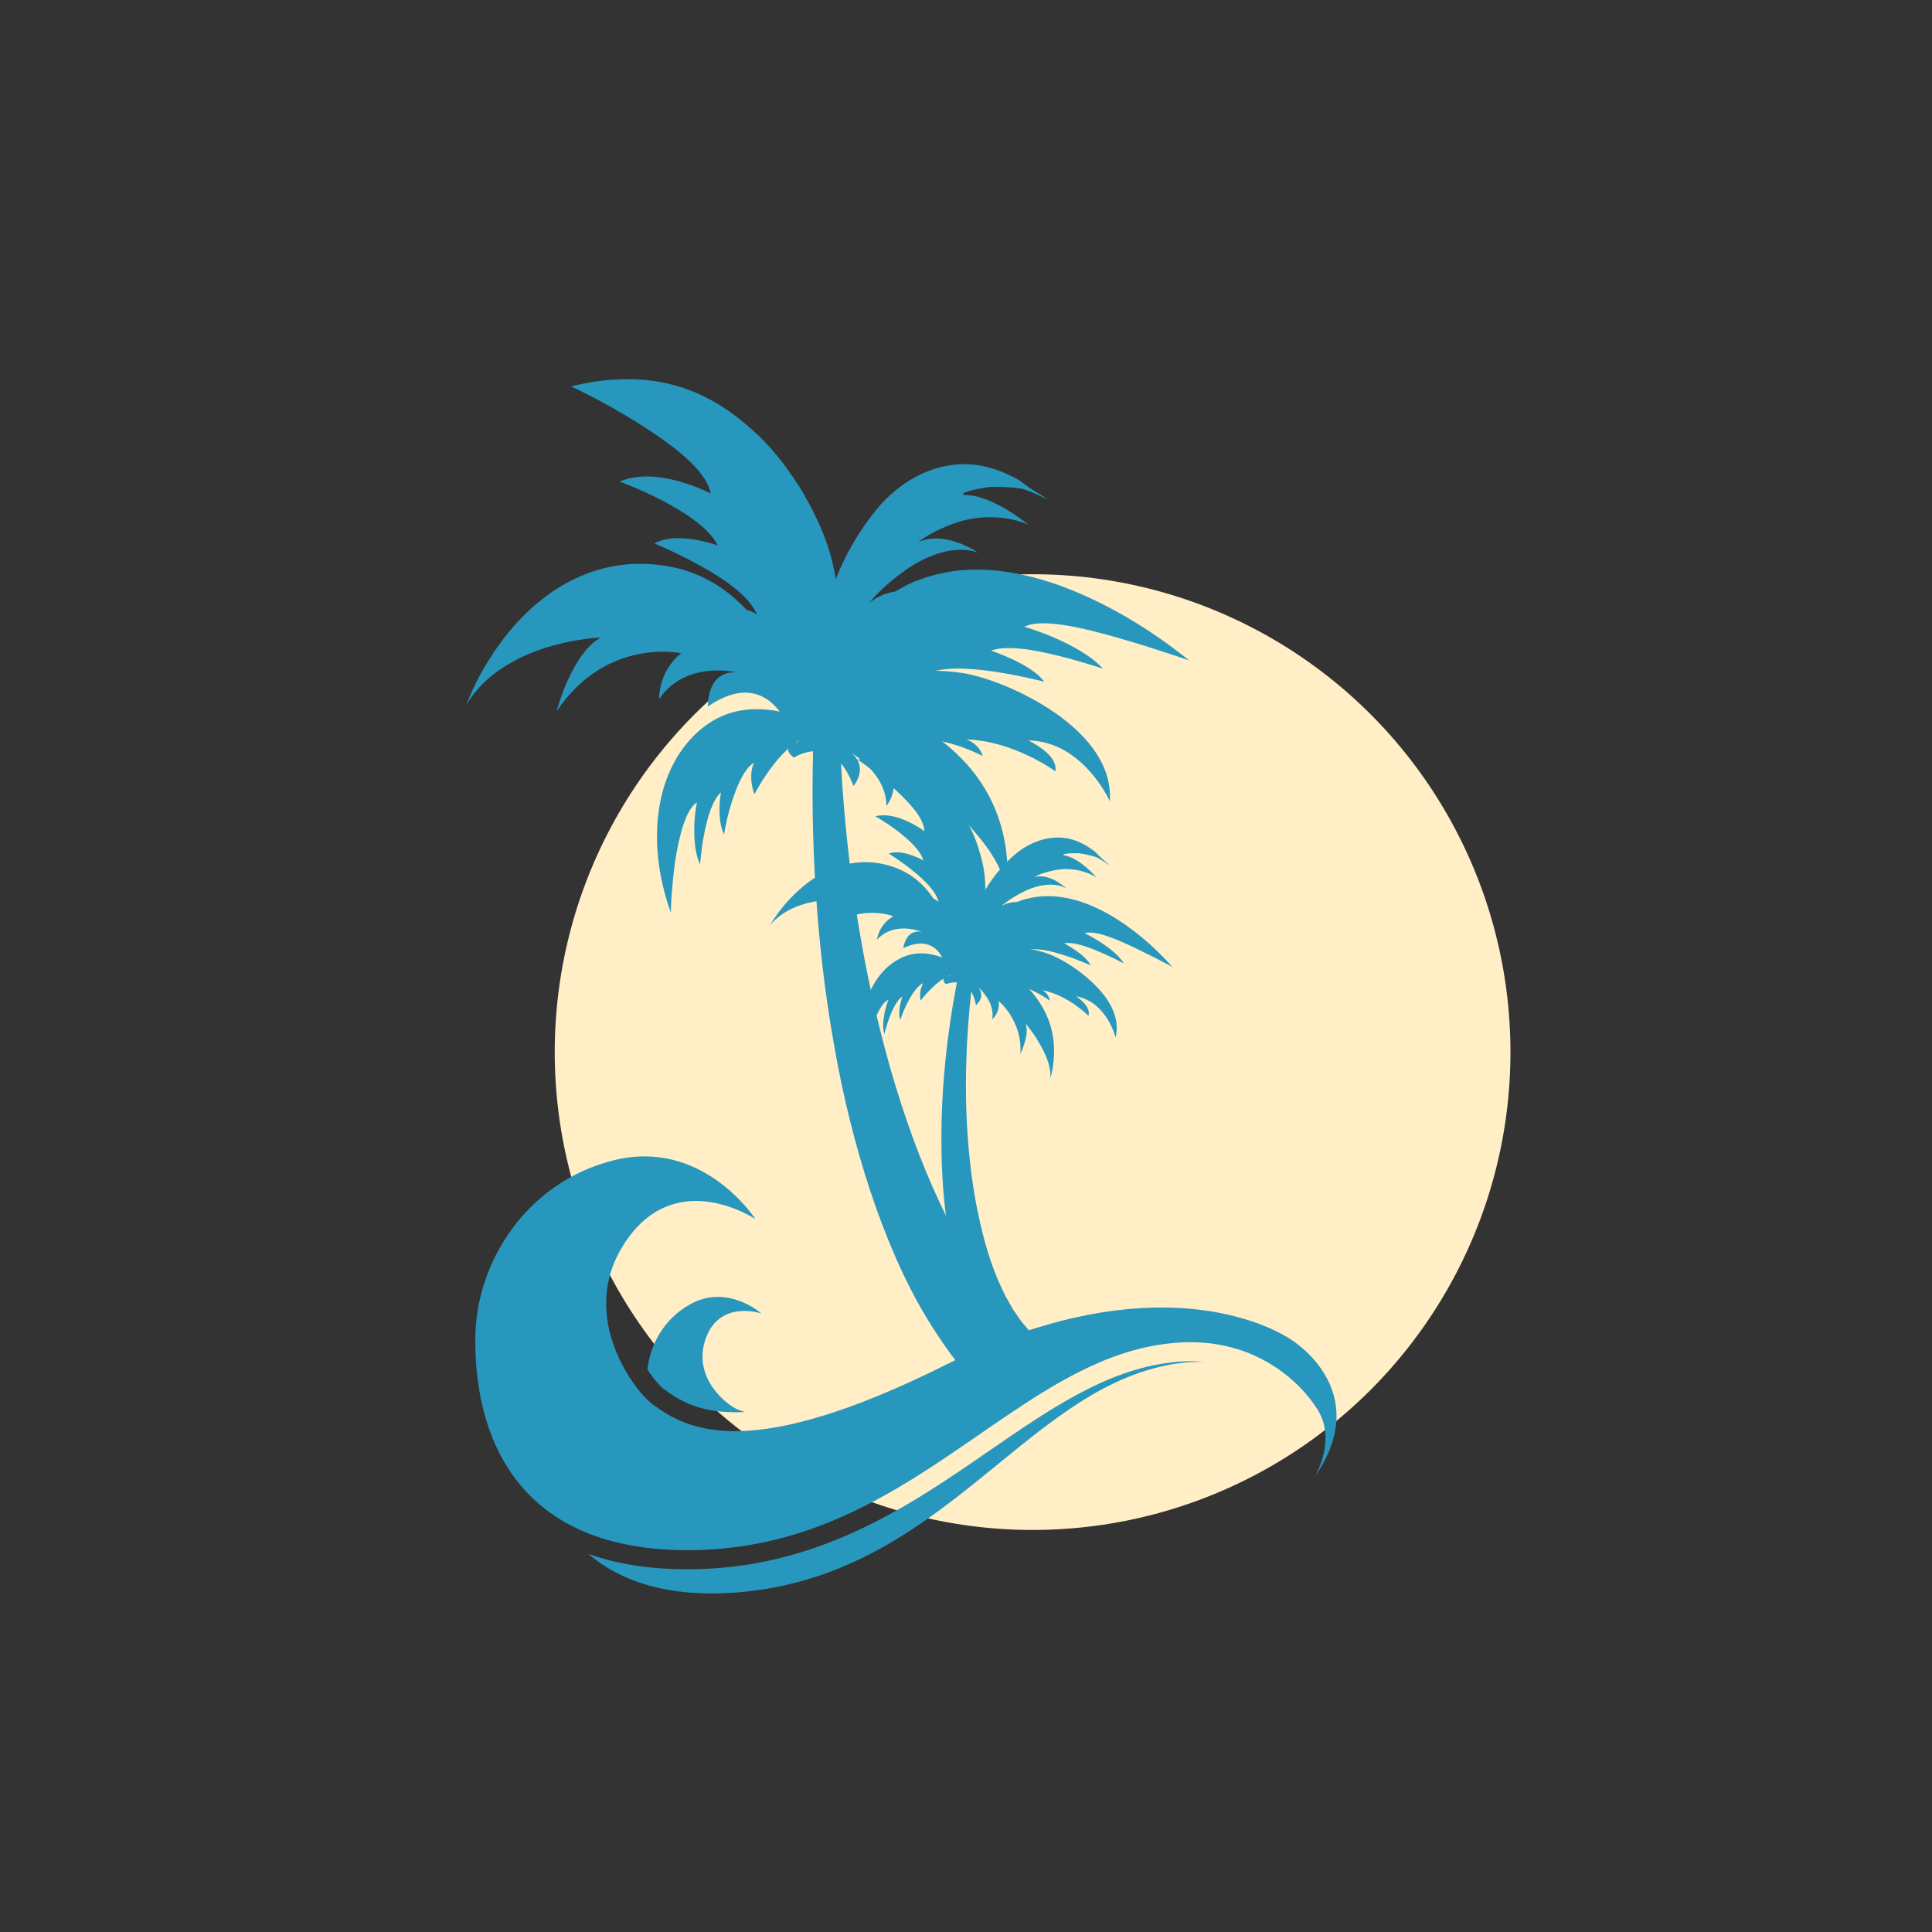 <?xml version="1.0" encoding="utf-8"?>
<!-- Generator: Adobe Illustrator 16.0.0, SVG Export Plug-In . SVG Version: 6.00 Build 0)  -->
<!DOCTYPE svg PUBLIC "-//W3C//DTD SVG 1.1//EN" "http://www.w3.org/Graphics/SVG/1.1/DTD/svg11.dtd">
<svg version="1.1" id="Calque_1" xmlns="http://www.w3.org/2000/svg" xmlns:xlink="http://www.w3.org/1999/xlink" x="0px" y="0px"
	 width="32px" height="32px" viewBox="0 0 32 32" enable-background="new 0 0 32 32" xml:space="preserve">
<rect x="0" y="0" width="32" height="32" fill="#333333" stroke="none"/>
<g>
	<circle fill="#FFEEC6" cx="17.103" cy="17.426" r="7.915"/>
	<g>
		<path fill="#2797BD" d="M13.149,12.549c0,0,0.169-0.112,0.375-0.106c0.209,0.005,0.446,0.127,0.612,0.575
			c0,0,0.066-0.076,0.094-0.181c0.026-0.105,0.021-0.24-0.124-0.363c0,0,0.142,0.083,0.284,0.233c0.146,0.15,0.29,0.366,0.292,0.642
			c0,0,0.047-0.056,0.085-0.154c0.036-0.099,0.062-0.239,0.014-0.412c0,0,0.206,0.12,0.415,0.358
			c0.103,0.119,0.214,0.269,0.301,0.448c0.085,0.181,0.152,0.391,0.176,0.635c0,0,0.047-0.147,0.069-0.333
			c0.027-0.187,0.032-0.413-0.062-0.58c0,0,0.234,0.197,0.47,0.475c0.242,0.28,0.486,0.639,0.52,1c0,0,0.058-0.365-0.028-0.842
			c-0.088-0.48-0.323-1.071-0.94-1.587c-0.622-0.52-1.233-0.567-1.709-0.451c-0.477,0.114-0.789,0.385-0.789,0.385
			S12.906,12.362,13.149,12.549z"/>
		<path fill="#2797BD" d="M13.073,12.083c0,0-0.022-0.064-0.068-0.152c-0.046-0.087-0.118-0.198-0.223-0.289
			c-0.209-0.18-0.544-0.291-1.056,0.058c0,0-0.007-0.145,0.047-0.288c0.053-0.144,0.174-0.285,0.416-0.277
			c0,0-0.205-0.05-0.467-0.021c-0.262,0.029-0.587,0.139-0.805,0.467c0,0-0.005-0.112,0.037-0.264
			c0.044-0.152,0.138-0.345,0.328-0.497c0,0-0.297-0.067-0.707,0.015c-0.406,0.081-0.935,0.317-1.357,0.948
			c0,0,0.064-0.246,0.187-0.52c0.127-0.277,0.316-0.583,0.548-0.704c0,0-0.394,0.012-0.872,0.157
			c-0.476,0.143-1.043,0.428-1.356,0.956c0,0,0.055-0.156,0.172-0.388c0.115-0.231,0.305-0.545,0.556-0.846
			c0.513-0.615,1.321-1.181,2.372-1.09c0.525,0.043,0.929,0.233,1.242,0.478c0.308,0.245,0.544,0.543,0.708,0.832
			c0.17,0.289,0.279,0.567,0.346,0.775c0.071,0.208,0.096,0.344,0.096,0.344S13.455,12.109,13.073,12.083z"/>
		<path fill="#2797BD" d="M18.383,13.274c0,0-0.027-0.062-0.081-0.153s-0.135-0.214-0.245-0.338
			c-0.223-0.249-0.549-0.508-1.027-0.52c0,0,0.127,0.06,0.247,0.152c0.119,0.093,0.228,0.218,0.203,0.36
			c0,0-0.166-0.122-0.429-0.249c-0.264-0.127-0.63-0.264-1.043-0.279c0,0,0.211,0.07,0.267,0.274c0,0-0.136-0.072-0.334-0.144
			c-0.198-0.071-0.456-0.141-0.698-0.128c-0.484,0.026-1.513,0.119-1.513,0.119L13.4,12.037c0,0,0.237-0.307,0.68-0.565
			c0.447-0.26,1.102-0.455,1.921-0.315c0.461,0.093,1.069,0.352,1.561,0.712C18.046,12.231,18.417,12.693,18.383,13.274z"/>
		<path fill="#2797BD" d="M13.586,12.267c0,0,0.003-0.507,0.219-1.106c0.105-0.299,0.271-0.618,0.499-0.898
			c0.238-0.278,0.533-0.521,0.92-0.659c0.763-0.288,1.56-0.176,2.313,0.088c0.757,0.275,1.487,0.707,2.158,1.246
			c0,0-0.543-0.191-1.147-0.365c-0.608-0.174-1.288-0.341-1.582-0.192c0,0,0.225,0.063,0.498,0.182
			c0.275,0.119,0.604,0.294,0.803,0.512c0,0-0.334-0.113-0.73-0.212c-0.4-0.099-0.861-0.183-1.123-0.086
			c0,0,0.165,0.053,0.357,0.144c0.19,0.089,0.414,0.217,0.524,0.37c0,0-0.368-0.096-0.801-0.163
			c-0.434-0.065-0.931-0.099-1.193,0.06c0,0,0.367,0.001,0.702,0.373c0,0-0.441,0.02-0.925,0.127
			c-0.481,0.106-1.011,0.309-1.163,0.659c-0.155,0.351-0.237,0.334-0.28,0.226C13.591,12.465,13.586,12.267,13.586,12.267z"/>
		<path fill="#2797BD" d="M13.545,12.072c0,0,0.048-0.116,0.106-0.311c0.029-0.097,0.061-0.213,0.09-0.346
			c0.033-0.132,0.063-0.278,0.087-0.435c0.1-0.635,0.119-1.417-0.223-2.215c-0.086-0.202-0.185-0.393-0.287-0.574
			c-0.104-0.183-0.229-0.354-0.35-0.52c-0.247-0.33-0.552-0.617-0.886-0.855c-0.337-0.237-0.725-0.414-1.166-0.492
			c-0.22-0.039-0.456-0.05-0.7-0.038C9.975,6.297,9.723,6.333,9.461,6.401c0,0,0.536,0.247,1.089,0.595
			c0.552,0.349,1.14,0.766,1.222,1.178c0,0-0.213-0.112-0.507-0.197c-0.294-0.083-0.67-0.141-1.003,0c0,0,0.339,0.121,0.711,0.315
			c0.37,0.195,0.774,0.455,0.915,0.742c0,0-0.165-0.061-0.379-0.096c-0.214-0.036-0.476-0.046-0.67,0.064
			c0,0,0.357,0.145,0.748,0.362c0.396,0.216,0.817,0.502,0.95,0.812c0,0-0.077-0.056-0.216-0.087
			c-0.139-0.033-0.338-0.042-0.585,0.057c0,0,0.363,0.286,0.731,0.651c0.186,0.184,0.371,0.387,0.509,0.592
			c0.144,0.206,0.24,0.414,0.24,0.612c0.008,0.397,0.093,0.413,0.172,0.331C13.468,12.25,13.545,12.072,13.545,12.072z"/>
		<path fill="#2797BD" d="M13.516,11.994c0,0-0.247-0.135-0.596-0.207c-0.35-0.07-0.803-0.079-1.217,0.219
			c-0.818,0.59-1.045,1.848-0.591,3.112c0,0,0-0.101,0.01-0.256c0.011-0.155,0.029-0.364,0.058-0.579
			c0.065-0.432,0.18-0.885,0.364-0.993c0,0-0.035,0.154-0.043,0.36c-0.007,0.206,0,0.464,0.095,0.666c0,0,0.015-0.241,0.069-0.511
			c0.051-0.269,0.142-0.566,0.276-0.681c0,0-0.02,0.115-0.024,0.259c-0.002,0.144,0.014,0.318,0.076,0.437
			c0,0,0.037-0.25,0.123-0.523c0.087-0.273,0.21-0.568,0.372-0.665c0,0-0.107,0.208,0.007,0.522c0,0,0.13-0.249,0.319-0.491
			c0.191-0.243,0.438-0.476,0.654-0.466C13.899,12.216,13.516,11.994,13.516,11.994z"/>
		<path fill="#2797BD" d="M16.602,7.71c0,0,0.029,0.028,0.076,0.073c0.038,0.034,0.092,0.084,0.177,0.15
			c0.041,0.033,0.09,0.071,0.148,0.112l0.041,0.028l-0.055-0.041c-0.036-0.025-0.074-0.052-0.112-0.08
			c-0.315-0.18-0.715-0.318-1.152-0.244c-0.432,0.067-0.898,0.323-1.267,0.805c-0.37,0.479-0.596,0.964-0.719,1.387
			c-0.066,0.212-0.106,0.411-0.129,0.594c-0.024,0.182-0.034,0.348-0.028,0.496c0.007,0.297,0.053,0.522,0.101,0.672
			c0.046,0.15,0.088,0.226,0.088,0.226s0.028-0.104,0.084-0.268c0.055-0.163,0.148-0.384,0.27-0.612
			c0.117-0.229,0.283-0.463,0.466-0.659c0.188-0.195,0.411-0.347,0.651-0.42c0,0-0.079-0.08-0.224-0.115
			c-0.144-0.035-0.354-0.027-0.621,0.17c0,0,0.063-0.075,0.169-0.183c0.106-0.107,0.265-0.243,0.442-0.365
			c0.356-0.25,0.818-0.415,1.19-0.284c0,0-0.127-0.089-0.314-0.158c-0.185-0.068-0.432-0.12-0.674-0.016
			c0,0,0.062-0.049,0.168-0.114c0.109-0.063,0.263-0.139,0.44-0.2c0.357-0.127,0.813-0.142,1.214,0.025c0,0-0.136-0.112-0.328-0.231
			c-0.191-0.113-0.439-0.246-0.687-0.257c-0.126-0.004-0.072-0.04,0.081-0.079c0.077-0.02,0.178-0.041,0.292-0.056
			c0.117-0.006,0.247-0.002,0.38,0.01c0.064,0.009,0.133,0.008,0.198,0.031s0.13,0.047,0.19,0.074
			c0.063,0.027,0.122,0.055,0.178,0.085c0.007,0.003,0.02,0.011,0.018,0.008l-0.041-0.028c-0.025-0.019-0.055-0.041-0.075-0.051
			c-0.043-0.025-0.086-0.051-0.127-0.076c-0.16-0.104-0.288-0.207-0.376-0.284C16.649,7.759,16.602,7.71,16.602,7.71z"/>
		<path fill="#2797BD" d="M17.632,22.525c0,0-0.068,0.083-0.169,0.197c-0.319,0.16-0.631,0.348-0.943,0.555
			c-0.018-0.013-0.034-0.025-0.053-0.04c-0.031-0.033-0.064-0.065-0.101-0.104c-0.193-0.173-0.419-0.431-0.648-0.746
			c-0.125-0.174-0.252-0.365-0.375-0.568c-0.706-1.17-1.246-2.857-1.537-4.561c-0.302-1.703-0.372-3.428-0.341-4.715
			c0-0.033,0.001-0.066,0.001-0.1c0.003-0.08,0.005-0.157,0.009-0.232c-0.002-0.003,0-0.01,0-0.014c0-0.028,0.002-0.057,0.002-0.083
			c0-0.002,0-0.006,0.002-0.009c0-0.043,0.002-0.086,0.004-0.128c0-0.012,0.002-0.027,0.002-0.04
			c0.019-0.377,0.044-0.696,0.067-0.945c0.015-0.188,0.033-0.334,0.045-0.434c0.01-0.1,0.017-0.151,0.017-0.151h0.008l0.262,0.022
			l0.038,0.003c0,0-0.002,0.055-0.006,0.152c-0.004,0.082-0.01,0.192-0.012,0.332c-0.002,0.031-0.002,0.064-0.002,0.098
			c-0.002,0.142-0.004,0.304-0.004,0.489v0.082c0.002,0.108,0.002,0.223,0.007,0.343c0.002,0.131,0.005,0.271,0.012,0.415v0.008
			c0.002,0.063,0.003,0.125,0.008,0.189c0.002,0.036,0.004,0.069,0.005,0.104c0.065,1.248,0.256,2.88,0.657,4.453
			c0.202,0.809,0.457,1.601,0.75,2.306c0.292,0.709,0.627,1.331,0.962,1.808c0.044,0.059,0.082,0.118,0.123,0.176
			c0.043,0.052,0.086,0.104,0.127,0.155c0.081,0.102,0.157,0.201,0.238,0.277c0.043,0.043,0.085,0.087,0.123,0.13
			c0.032,0.036,0.066,0.067,0.098,0.098c0.076,0.065,0.146,0.125,0.208,0.179c0.031,0.025,0.06,0.053,0.088,0.075
			c0.029,0.021,0.058,0.04,0.085,0.059c0.053,0.036,0.096,0.067,0.133,0.092C17.595,22.5,17.632,22.525,17.632,22.525z"/>
	</g>
	<g>
		<path fill="#2797BD" d="M15.666,16.301c0,0,0.103-0.046,0.216-0.024c0.114,0.022,0.234,0.11,0.284,0.373
			c0,0,0.042-0.036,0.068-0.09c0.024-0.056,0.034-0.129-0.035-0.212c0,0,0.07,0.059,0.136,0.155c0.066,0.096,0.125,0.228,0.1,0.38
			c0,0,0.031-0.026,0.062-0.077c0.029-0.051,0.056-0.126,0.045-0.226c0,0,0.101,0.085,0.196,0.235
			c0.045,0.077,0.093,0.168,0.124,0.275c0.03,0.106,0.048,0.229,0.038,0.366c0,0,0.039-0.076,0.068-0.177
			c0.032-0.101,0.056-0.225,0.02-0.326c0,0,0.112,0.131,0.215,0.306c0.107,0.177,0.21,0.396,0.193,0.598
			c0,0,0.066-0.195,0.063-0.467s-0.079-0.618-0.37-0.959c-0.295-0.343-0.627-0.426-0.9-0.406c-0.272,0.019-0.47,0.138-0.47,0.138
			S15.549,16.175,15.666,16.301z"/>
		<path fill="#2797BD" d="M15.667,16.038c0,0-0.006-0.037-0.023-0.09c-0.018-0.052-0.048-0.121-0.097-0.18
			c-0.098-0.118-0.272-0.211-0.586-0.065c0,0,0.009-0.08,0.053-0.154c0.042-0.074,0.122-0.141,0.254-0.114
			c0,0-0.108-0.046-0.256-0.055c-0.146-0.009-0.335,0.022-0.486,0.182c0,0,0.007-0.062,0.044-0.142
			c0.038-0.08,0.107-0.176,0.227-0.244c0,0-0.158-0.063-0.391-0.056c-0.231,0.007-0.543,0.088-0.834,0.396
			c0,0,0.058-0.128,0.15-0.269c0.096-0.141,0.228-0.292,0.367-0.336c0,0-0.218-0.03-0.495,0.005
			c-0.276,0.035-0.613,0.14-0.834,0.402c0,0,0.044-0.081,0.13-0.198c0.084-0.117,0.219-0.272,0.385-0.415
			c0.338-0.291,0.835-0.527,1.405-0.38c0.286,0.071,0.49,0.214,0.639,0.376c0.148,0.164,0.251,0.35,0.314,0.524
			c0.066,0.174,0.101,0.337,0.119,0.458c0.02,0.12,0.021,0.199,0.021,0.199S15.875,16.087,15.667,16.038z"/>
		<path fill="#2797BD" d="M18.479,17.183c0,0-0.011-0.037-0.032-0.093c-0.021-0.055-0.053-0.13-0.102-0.209
			c-0.101-0.158-0.257-0.33-0.519-0.38c0,0,0.065,0.045,0.122,0.106c0.058,0.063,0.106,0.142,0.079,0.218
			c0,0-0.08-0.083-0.212-0.176c-0.134-0.095-0.324-0.203-0.55-0.249c0,0,0.109,0.057,0.122,0.175c0,0-0.068-0.053-0.172-0.11
			c-0.102-0.058-0.238-0.12-0.371-0.136c-0.27-0.029-0.844-0.073-0.844-0.073l-0.151-0.215c0,0,0.158-0.146,0.426-0.247
			c0.271-0.103,0.648-0.149,1.085,0.003c0.246,0.093,0.558,0.292,0.795,0.537C18.392,16.577,18.552,16.864,18.479,17.183z"/>
		<path fill="#2797BD" d="M15.932,16.186c0,0,0.049-0.279,0.223-0.589c0.085-0.155,0.206-0.315,0.356-0.449
			c0.157-0.132,0.341-0.236,0.568-0.278c0.446-0.087,0.875,0.047,1.266,0.262c0.39,0.22,0.754,0.525,1.073,0.883
			c0,0-0.281-0.154-0.601-0.306c-0.316-0.152-0.676-0.307-0.853-0.252c0,0,0.119,0.056,0.259,0.146
			c0.142,0.091,0.305,0.217,0.394,0.356c0,0-0.171-0.093-0.383-0.184c-0.21-0.091-0.456-0.18-0.609-0.151
			c0,0,0.086,0.045,0.185,0.113c0.097,0.066,0.207,0.158,0.254,0.252c0,0-0.193-0.088-0.425-0.163
			c-0.233-0.077-0.504-0.141-0.663-0.078c0,0,0.201,0.034,0.352,0.27c0,0-0.244-0.029-0.521-0.016
			c-0.275,0.016-0.586,0.078-0.702,0.256c-0.117,0.179-0.161,0.164-0.175,0.099C15.917,16.295,15.932,16.186,15.932,16.186z"/>
		<path fill="#2797BD" d="M15.927,16.075c0,0,0.038-0.059,0.087-0.161c0.024-0.051,0.052-0.112,0.082-0.182
			c0.03-0.07,0.06-0.147,0.088-0.232c0.112-0.34,0.196-0.769,0.082-1.239c-0.029-0.119-0.065-0.233-0.105-0.344
			c-0.04-0.109-0.094-0.215-0.145-0.317c-0.106-0.205-0.247-0.391-0.409-0.552c-0.164-0.162-0.36-0.295-0.596-0.377
			c-0.118-0.042-0.247-0.07-0.382-0.086c-0.133-0.017-0.276-0.02-0.427-0.007c0,0,0.273,0.185,0.546,0.428
			c0.271,0.243,0.556,0.526,0.563,0.761c0,0-0.106-0.081-0.261-0.154c-0.154-0.074-0.355-0.14-0.553-0.093
			c0,0,0.177,0.098,0.362,0.239c0.186,0.141,0.385,0.321,0.436,0.492c0,0-0.085-0.048-0.199-0.087
			c-0.115-0.04-0.258-0.069-0.375-0.026c0,0,0.183,0.112,0.378,0.268c0.198,0.156,0.404,0.352,0.448,0.535
			c0,0-0.037-0.038-0.111-0.068c-0.073-0.03-0.183-0.054-0.328-0.023c0,0,0.174,0.192,0.343,0.427
			c0.085,0.118,0.168,0.247,0.226,0.373c0.06,0.126,0.094,0.25,0.076,0.359c-0.031,0.219,0.012,0.235,0.065,0.198
			C15.868,16.166,15.927,16.075,15.927,16.075z"/>
		<path fill="#2797BD" d="M15.919,16.029c0,0-0.123-0.097-0.31-0.169c-0.185-0.07-0.435-0.117-0.689,0.009
			c-0.505,0.249-0.746,0.92-0.612,1.658c0,0,0.009-0.055,0.028-0.14c0.021-0.085,0.05-0.198,0.086-0.314
			c0.075-0.23,0.18-0.47,0.292-0.512c0,0-0.034,0.082-0.058,0.194c-0.023,0.112-0.043,0.255-0.01,0.375c0,0,0.031-0.131,0.085-0.274
			c0.054-0.144,0.131-0.299,0.215-0.35c0,0-0.021,0.062-0.038,0.141c-0.015,0.078-0.021,0.175,0.002,0.246
			c0,0,0.044-0.133,0.116-0.276c0.073-0.143,0.168-0.294,0.267-0.333c0,0-0.079,0.106-0.045,0.29c0,0,0.094-0.126,0.221-0.241
			c0.128-0.117,0.285-0.222,0.403-0.196C16.109,16.187,15.919,16.029,15.919,16.029z"/>
		<path fill="#2797BD" d="M18.011,13.955c0,0,0.014,0.018,0.035,0.047c0.018,0.022,0.043,0.054,0.084,0.098
			c0.019,0.023,0.043,0.047,0.071,0.075l0.021,0.02l-0.026-0.027c-0.019-0.018-0.037-0.036-0.055-0.055
			c-0.157-0.127-0.365-0.242-0.612-0.24c-0.244-0.002-0.524,0.095-0.772,0.327c-0.247,0.229-0.416,0.475-0.523,0.697
			c-0.056,0.11-0.096,0.216-0.125,0.314c-0.03,0.098-0.051,0.189-0.061,0.271c-0.024,0.164-0.02,0.292-0.007,0.38
			c0.012,0.086,0.028,0.132,0.028,0.132s0.025-0.055,0.071-0.14c0.045-0.085,0.117-0.198,0.205-0.312
			c0.085-0.116,0.198-0.23,0.317-0.32c0.122-0.09,0.257-0.154,0.396-0.171c0,0-0.035-0.052-0.111-0.084
			c-0.076-0.033-0.194-0.047-0.358,0.037c0,0,0.042-0.036,0.111-0.085c0.068-0.049,0.167-0.108,0.276-0.161
			c0.22-0.104,0.489-0.152,0.682-0.045c0,0-0.063-0.062-0.158-0.117c-0.095-0.054-0.227-0.104-0.369-0.07
			c0,0,0.038-0.021,0.103-0.048c0.067-0.023,0.158-0.052,0.261-0.069c0.208-0.038,0.461-0.003,0.666,0.125
			c0,0-0.063-0.074-0.158-0.158c-0.095-0.079-0.219-0.175-0.355-0.204c-0.068-0.014-0.035-0.028,0.052-0.037
			c0.044-0.003,0.102-0.005,0.167-0.003c0.064,0.008,0.136,0.022,0.207,0.041c0.036,0.01,0.073,0.017,0.106,0.035
			c0.034,0.018,0.067,0.038,0.099,0.058c0.032,0.02,0.063,0.042,0.09,0.063c0.003,0.001,0.01,0.007,0.01,0.006l-0.021-0.02
			c-0.014-0.013-0.026-0.028-0.037-0.035c-0.021-0.018-0.043-0.035-0.063-0.054c-0.079-0.071-0.14-0.14-0.183-0.19
			C18.032,13.986,18.011,13.955,18.011,13.955z"/>
		<path fill="#2797BD" d="M17.213,22.206c0,0-0.045,0.039-0.111,0.092c-0.188,0.06-0.378,0.134-0.57,0.218
			c-0.008-0.008-0.016-0.016-0.024-0.025c-0.015-0.021-0.03-0.043-0.048-0.065c-0.089-0.113-0.19-0.276-0.287-0.472
			c-0.053-0.108-0.105-0.225-0.154-0.348c-0.281-0.708-0.423-1.687-0.426-2.65c-0.009-0.967,0.11-1.922,0.246-2.627
			c0.003-0.019,0.008-0.038,0.01-0.056c0.009-0.043,0.017-0.085,0.026-0.127c0-0.002,0.002-0.005,0.002-0.007
			c0.001-0.015,0.006-0.031,0.009-0.046c0-0.001,0-0.003,0.002-0.004c0.004-0.023,0.009-0.047,0.014-0.071
			c0.001-0.006,0.004-0.014,0.005-0.021c0.045-0.206,0.088-0.379,0.124-0.515c0.025-0.102,0.049-0.181,0.065-0.234
			c0.015-0.054,0.022-0.083,0.022-0.083l0.004,0.001l0.145,0.037l0.018,0.005c0,0-0.005,0.03-0.017,0.083
			c-0.01,0.044-0.023,0.104-0.037,0.181c-0.004,0.017-0.007,0.035-0.01,0.054c-0.015,0.077-0.03,0.167-0.048,0.269l-0.007,0.044
			c-0.01,0.06-0.02,0.123-0.029,0.19c-0.01,0.072-0.021,0.149-0.031,0.23l-0.001,0.002c-0.004,0.035-0.008,0.071-0.011,0.107
			c-0.003,0.018-0.005,0.037-0.007,0.058c-0.079,0.691-0.125,1.609-0.05,2.511c0.037,0.465,0.104,0.923,0.202,1.337
			c0.094,0.42,0.221,0.792,0.362,1.084c0.019,0.037,0.034,0.073,0.052,0.108c0.02,0.033,0.037,0.066,0.056,0.098
			c0.035,0.064,0.067,0.125,0.105,0.175c0.02,0.028,0.038,0.057,0.056,0.082c0.015,0.023,0.03,0.043,0.045,0.063
			c0.035,0.042,0.069,0.082,0.098,0.117c0.015,0.018,0.028,0.036,0.041,0.051c0.015,0.014,0.028,0.026,0.042,0.04
			c0.025,0.022,0.047,0.045,0.063,0.063C17.195,22.188,17.213,22.206,17.213,22.206z"/>
	</g>
	<g>
		<path fill="#2797BD" d="M21.78,24.455c0.056-0.098,0.332-0.638,0.048-1.1c-0.253-0.415-1.048-1.276-2.488-1.101
			c-0.517,0.061-0.998,0.232-1.465,0.468c-0.317,0.16-0.63,0.348-0.942,0.555c-1.552,1.015-3.116,2.399-5.545,2.399
			c-3.261,0-3.538-2.498-3.514-3.566c0.025-1.199,0.837-2.536,2.308-2.896c1.421-0.346,2.275,0.894,2.329,0.977
			c-0.091-0.058-1.385-0.868-2.197,0.449c-0.729,1.18,0.193,2.392,0.485,2.611c0.6,0.452,1.629,0.97,4.864-0.644
			c0.16-0.08,0.317-0.155,0.468-0.221c0.423-0.188,0.819-0.332,1.192-0.438c2.654-0.775,4.059,0.239,4.059,0.239
			S22.772,23.022,21.78,24.455z"/>
		<path fill="#2797BD" d="M19.715,22.546c0.079,0,0.154,0.004,0.227,0.013c-0.192-0.009-0.401,0.01-0.625,0.056
			c-2.398,0.487-3.735,3.486-7.098,3.76c-1.169,0.093-1.953-0.192-2.476-0.639c0.478,0.172,1.027,0.256,1.645,0.256
			c2.151,0,3.665-1.045,5.001-1.965c0.992-0.684,1.927-1.33,2.991-1.458C19.492,22.554,19.606,22.546,19.715,22.546z"/>
		<path fill="#2797BD" d="M12.609,21.754c0,0-0.728-0.247-0.938,0.473c-0.182,0.625,0.385,1.053,0.542,1.116
			c0.038,0.016,0.077,0.031,0.121,0.044c-0.054,0.003-0.107,0.004-0.159,0.004c-0.591,0-0.919-0.188-1.188-0.39
			c-0.044-0.032-0.151-0.147-0.264-0.316c0.046-0.418,0.274-0.841,0.71-1.083C12.053,21.258,12.609,21.754,12.609,21.754z"/>
	</g>
</g>
</svg>
